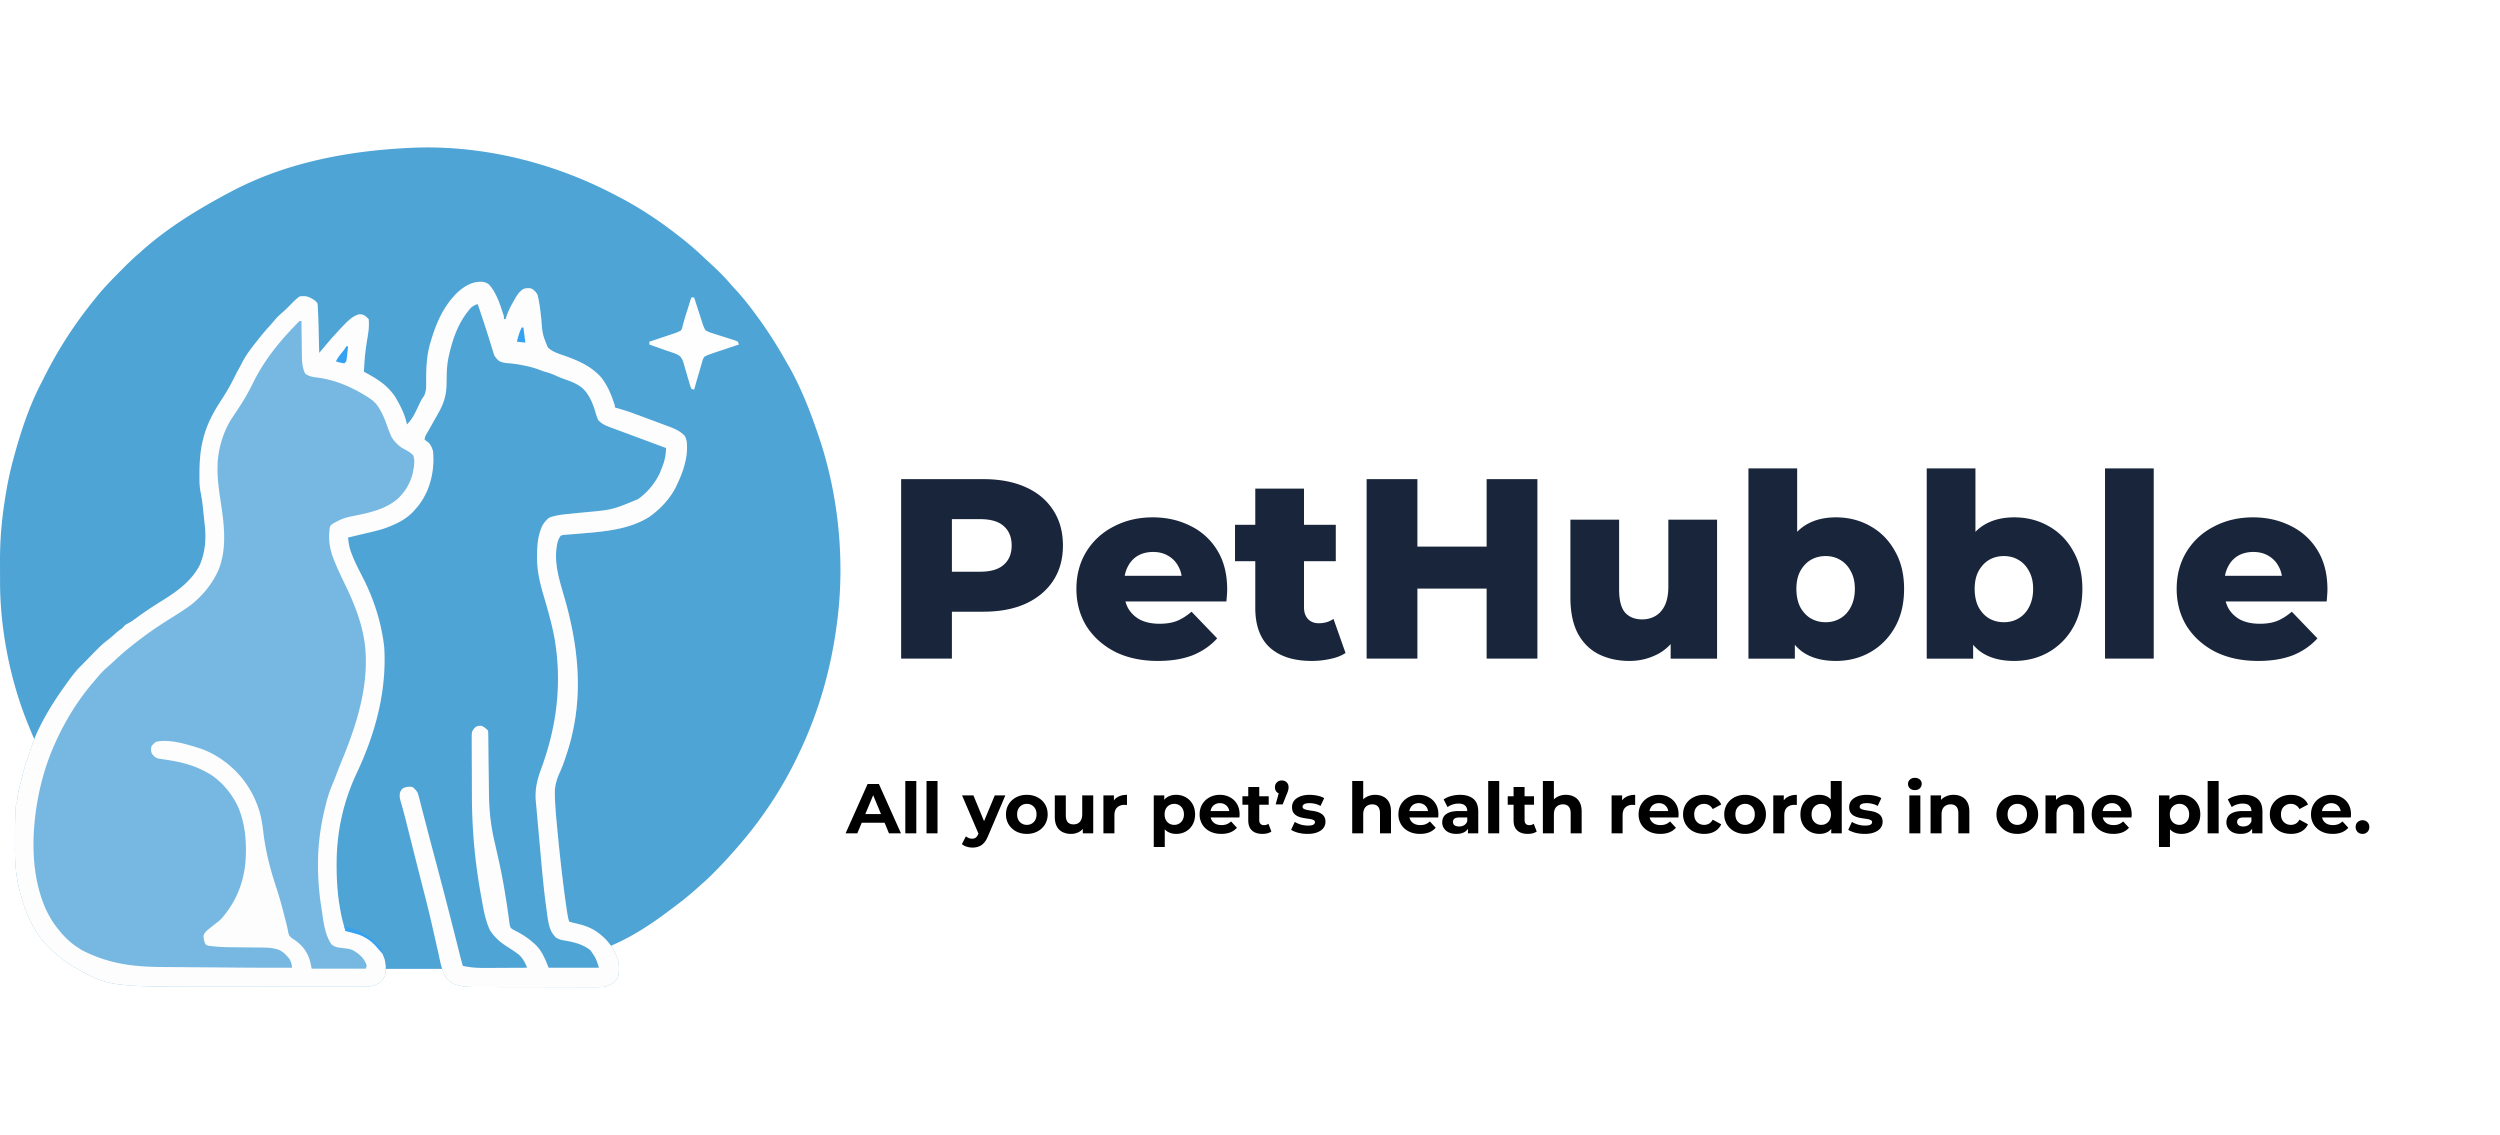 <svg xmlns="http://www.w3.org/2000/svg" width="390" height="177" fill="none"><path fill="#fff" d="M0 0h390v177H0z"/><path fill="#19253B" d="M140.578 102.746v-28h12.8c2.56 0 4.76.413 6.6 1.24 1.866.826 3.306 2.026 4.32 3.6 1.013 1.546 1.52 3.386 1.52 5.52 0 2.107-.507 3.933-1.52 5.48-1.014 1.546-2.454 2.746-4.32 3.6-1.84.826-4.04 1.24-6.6 1.24h-8.4l3.52-3.44v10.76h-7.92Zm7.92-9.92-3.52-3.64h7.92c1.653 0 2.88-.36 3.68-1.08.827-.72 1.24-1.72 1.24-3 0-1.307-.413-2.32-1.24-3.04-.8-.72-2.027-1.08-3.68-1.08h-7.92l3.52-3.64v15.48Zm32.142 10.28c-2.56 0-4.8-.48-6.72-1.44-1.893-.987-3.373-2.32-4.44-4-1.04-1.707-1.56-3.64-1.56-5.8 0-2.16.507-4.08 1.52-5.76 1.04-1.707 2.467-3.027 4.28-3.96 1.814-.96 3.854-1.44 6.12-1.44 2.134 0 4.08.44 5.84 1.32a9.961 9.961 0 0 1 4.2 3.8c1.04 1.68 1.56 3.72 1.56 6.12 0 .267-.013.573-.04.92a57.21 57.21 0 0 1-.08.96h-17.16v-4h13.12l-2.88 1.12c.027-.987-.16-1.84-.56-2.56a4.044 4.044 0 0 0-1.6-1.68c-.666-.4-1.453-.6-2.36-.6-.906 0-1.706.2-2.4.6-.666.4-1.186.973-1.56 1.72-.373.72-.56 1.573-.56 2.56v1.16c0 1.067.214 1.986.64 2.76a4.646 4.646 0 0 0 1.92 1.8c.827.4 1.814.6 2.96.6 1.067 0 1.974-.147 2.72-.44.774-.32 1.534-.8 2.28-1.44l4 4.16c-1.04 1.146-2.32 2.026-3.84 2.64-1.52.586-3.32.88-5.4.88Zm23.984 0c-2.773 0-4.933-.68-6.48-2.04-1.546-1.387-2.32-3.467-2.32-6.24v-18.6h7.6v18.52c0 .773.214 1.386.64 1.84.427.427.974.64 1.64.64.907 0 1.68-.227 2.32-.68l1.88 5.32c-.64.426-1.426.733-2.36.92a13.08 13.08 0 0 1-2.92.32Zm-11.96-15.56v-5.68h15.72v5.68h-15.72Zm39.251-12.8h7.92v28h-7.92v-28Zm-10.8 28h-7.92v-28h7.92v28Zm11.36-10.92h-11.92v-6.56h11.92v6.56Zm21.707 11.28c-1.76 0-3.347-.347-4.76-1.04-1.387-.694-2.48-1.774-3.28-3.24-.774-1.493-1.16-3.373-1.16-5.64v-12.12h7.6v10.88c0 1.68.306 2.88.92 3.6.64.72 1.533 1.08 2.68 1.08.746 0 1.426-.174 2.04-.52.613-.347 1.106-.893 1.48-1.64.373-.773.56-1.76.56-2.96v-10.44h7.6v21.68h-7.24v-6.12l1.4 1.72c-.747 1.6-1.827 2.8-3.24 3.6a9.436 9.436 0 0 1-4.6 1.16Zm32.215 0c-1.947 0-3.573-.4-4.88-1.2-1.28-.8-2.24-2.027-2.88-3.68-.64-1.653-.96-3.773-.96-6.36 0-2.534.333-4.627 1-6.28.693-1.653 1.693-2.88 3-3.68 1.307-.8 2.88-1.2 4.72-1.2 1.973 0 3.76.453 5.36 1.36 1.627.906 2.907 2.2 3.84 3.88.96 1.653 1.44 3.627 1.44 5.92 0 2.32-.48 4.32-1.44 6a10.129 10.129 0 0 1-3.84 3.88c-1.6.906-3.387 1.36-5.36 1.36Zm-13.64-.36v-29.68h7.6v11.64l-.4 7.16.04 7.16v3.72h-7.24Zm12.04-5.68c.853 0 1.613-.2 2.28-.6.693-.4 1.24-.987 1.64-1.76.427-.8.64-1.747.64-2.84 0-1.094-.213-2.013-.64-2.76-.4-.773-.947-1.36-1.64-1.76-.667-.4-1.427-.6-2.28-.6-.853 0-1.627.2-2.32.6-.667.4-1.213.986-1.64 1.76-.4.747-.6 1.666-.6 2.76 0 1.093.2 2.04.6 2.84.427.773.973 1.36 1.64 1.76.693.4 1.467.6 2.32.6Zm29.412 6.04c-1.946 0-3.573-.4-4.88-1.2-1.28-.8-2.24-2.027-2.88-3.68-.64-1.653-.96-3.773-.96-6.36 0-2.534.334-4.627 1-6.28.694-1.653 1.694-2.88 3-3.68 1.307-.8 2.88-1.2 4.72-1.2 1.974 0 3.76.453 5.36 1.36 1.627.906 2.907 2.2 3.84 3.88.96 1.653 1.44 3.627 1.44 5.92 0 2.32-.48 4.32-1.44 6a10.129 10.129 0 0 1-3.84 3.88c-1.6.906-3.386 1.36-5.36 1.36Zm-13.64-.36v-29.68h7.6v11.64l-.4 7.16.04 7.16v3.72h-7.24Zm12.04-5.68c.854 0 1.614-.2 2.28-.6.694-.4 1.24-.987 1.64-1.76.427-.8.64-1.747.64-2.84 0-1.094-.213-2.013-.64-2.76-.4-.773-.946-1.36-1.64-1.76-.666-.4-1.426-.6-2.28-.6-.853 0-1.626.2-2.32.6-.666.4-1.213.986-1.64 1.76-.4.747-.6 1.666-.6 2.76 0 1.093.2 2.04.6 2.84.427.773.974 1.36 1.64 1.76.694.4 1.467.6 2.32.6Zm15.773 5.68v-29.68h7.6v29.68h-7.6Zm23.899.36c-2.56 0-4.8-.48-6.72-1.44-1.893-.987-3.373-2.32-4.44-4-1.04-1.707-1.56-3.64-1.56-5.8 0-2.16.507-4.08 1.52-5.76 1.04-1.707 2.467-3.027 4.28-3.96 1.813-.96 3.853-1.44 6.12-1.44 2.133 0 4.08.44 5.84 1.32a9.961 9.961 0 0 1 4.2 3.8c1.04 1.68 1.56 3.72 1.56 6.12 0 .267-.013.573-.04.92-.027.347-.053.666-.08.96h-17.16v-4h13.12l-2.88 1.12c.027-.987-.16-1.84-.56-2.56a4.05 4.05 0 0 0-1.6-1.68c-.667-.4-1.453-.6-2.36-.6-.907 0-1.707.2-2.4.6-.667.4-1.187.973-1.56 1.72-.373.72-.56 1.573-.56 2.56v1.16c0 1.067.213 1.986.64 2.76a4.634 4.634 0 0 0 1.92 1.8c.827.4 1.813.6 2.96.6 1.067 0 1.973-.147 2.72-.44.773-.32 1.533-.8 2.28-1.44l4 4.16c-1.04 1.146-2.32 2.026-3.84 2.64-1.52.586-3.32.88-5.4.88Z"/><path fill="#4FA4D6" d="M64.831 23.03c10.583-.35 21.418 2.337 30.795 7.212l.582.3c3.717 1.903 7.225 4.272 10.475 6.899.134.109.269.215.407.327a48.492 48.492 0 0 1 2.719 2.405c.222.206.444.412.669.618 1.223 1.12 2.422 2.257 3.496 3.528.272.315.551.62.836.923.944 1.023 1.805 2.1 2.641 3.214l.243.324a67.57 67.57 0 0 1 4.674 7.15c.171.3.342.6.519.896 1.921 3.326 3.36 6.945 4.604 10.576l.123.357c3.091 8.918 4.182 19.05 3.076 28.43a9.019 9.019 0 0 1-.033.282c-.86 7.275-2.782 14.259-5.93 20.865l-.156.333c-2.671 5.655-6.142 10.76-10.322 15.384l-.353.4a70.78 70.78 0 0 1-2.438 2.581l-.287.294a39.023 39.023 0 0 1-2.015 1.864l-.507.457a50.21 50.21 0 0 1-3.699 2.989c-.309.23-.618.46-.924.693-2.74 2.049-5.678 3.94-8.838 5.26l-.24-.285c-.995-1.153-1.963-2.127-3.402-2.666a14.91 14.91 0 0 0-1.031-.278l-.318-.076a23.61 23.61 0 0 0-.63-.136c-.294-.064-.294-.064-.78-.23-.365-.514-.401-1.15-.485-1.761l-.05-.357c-.058-.394-.112-.784-.166-1.177l-.057-.412c-.683-4.908-1.24-9.85-1.57-14.798l-.03-.462c-.112-1.846.17-3.281.902-4.972 2.509-5.877 3.097-12.232 2.398-18.559-.396-3.205-1.226-6.276-2.137-9.363l-.102-.351-.195-.645c-.345-1.165-.606-2.327-.69-3.54l-.024-.333c-.042-1.123.144-2.26.459-3.338.189-.242.189-.242.438-.442.29-.075.29-.075.626-.106l.384-.039.417-.036.434-.046c.462-.045.924-.087 1.385-.13 5.63-.457 5.63-.457 10.721-2.726a12.8 12.8 0 0 0 4.272-5.205c.711-1.668 1.271-3.465 1.295-5.287l.009-.569c-.051-.608-.135-.923-.482-1.422-.825-.654-1.781-1.005-2.755-1.353l-.459-.17-1.442-.526-.956-.348-.471-.172c-.309-.115-.618-.227-.924-.342a56.86 56.86 0 0 0-2.017-.708l-.327-.112c-.279-.094-.56-.185-.84-.276-.431-.254-.431-.254-.596-.502a7.586 7.586 0 0 1-.525-1.477c-.344-1.255-1.067-2.43-1.94-3.386-1.636-1.504-3.582-2.248-5.639-2.968-1.723-.62-1.723-.62-2.317-1.208-.713-1.01-.755-2.47-.917-3.664a23 23 0 0 1-.075-.53 89.264 89.264 0 0 1-.294-2.215l-.069-.578-.05-.478c-.1-.497-.274-.875-.523-1.31-.281-.333-.281-.333-.755-.424-.555-.055-.555-.055-1.04.181-.6.367-.885.878-1.22 1.486l-.222.418-.228.411c-.39.715-.744 1.429-1.044 2.185h-.293l-.105-.3c-.162-.456-.33-.913-.495-1.37l-.165-.472c-.431-1.177-.941-2.258-1.727-3.235-.575-.279-1.055-.303-1.69-.276-1.04.16-1.835.66-2.666 1.296-1.72 1.44-2.872 3.398-3.657 5.492-.744 2.143-1.466 4.49-1.424 6.779.012 3.47.012 3.47-.558 4.636-.222.38-.459.756-.71 1.122-.204.306-.378.62-.552.947l-.174.333-.17.324a14.94 14.94 0 0 1-.6 1.026l-.438.148-.117-.284c-1.145-2.978-1.145-2.978-3.085-5.444l-.216-.221c-.995-.963-2.227-1.595-3.42-2.276.045-1.755.242-3.459.527-5.19.258-1.513.258-1.513.201-3.035-.177-.266-.177-.266-.438-.438-.584-.158-.584-.158-1.163-.149-2.194 1.286-4.02 3.59-5.573 5.58-.249.294-.249.294-.54.442l-.009-.554-.044-2.054-.019-.887-.026-1.28-.007-.394a38.149 38.149 0 0 0-.095-2.027l-.027-.4-.063-.335c-.303-.394-.303-.394-.726-.587l-.339-.185c-.527-.148-1.013-.206-1.553-.109-.371.215-.65.496-.947.808l-.243.242c-.237.233-.47.472-.701.711l-.684.7-.264.28-.218.197h-.291l-.1.249c-.242.432-.55.71-.908 1.053-.86.84-1.585 1.764-2.308 2.723-.237.315-.486.623-.729.932-.815 1.062-1.42 2.224-1.993 3.435-.22.42-.22.42-.507.853-.294.448-.512.89-.737 1.374a20.9 20.9 0 0 1-1.364 2.379c-1.89 2.902-3.172 5.813-3.43 9.326-.078 2.003-.144 4.055.249 6.031.213 1.065.324 2.14.434 3.22.018.181.036.363.057.547.222 2.213.174 4.33-.63 6.43-.365.809-.848 1.46-1.42 2.128l-.201.263c-1.577 2.007-4.047 3.305-6.167 4.64a44.976 44.976 0 0 0-2.734 1.89l-.29.213-.253.187c-.249.152-.249.152-.56.218l-.27.079-.147.442c-.252.209-.513.408-.78.596a23.03 23.03 0 0 0-2.203 1.855c-.297.275-.6.544-.908.808-.615.538-1.188 1.119-1.763 1.697l-.294.297c-.093.091-.186.185-.279.278l-.249.255c-.245.257-.245.257-.506.677h-.291l-.102.236c-.198.364-.44.654-.707.972-1.329 1.637-2.492 3.431-3.556 5.253l-.195.33c-1.175 2.006-.628 1.267-1.438 3.448l-.555 1.111-.528-1.188-.195-.469-.114-.284-.267-.645C1.613 106.272.015 98.248.006 90.761v-.533c0-.37-.003-.738-.003-1.107 0-.554 0-1.108-.003-1.662a58.44 58.44 0 0 1 .723-9.236l.057-.372c.323-2.09.728-4.145 1.289-6.188l.12-.445c1.079-3.925 2.338-7.792 4.215-11.405.207-.4.405-.8.608-1.199a65.054 65.054 0 0 1 6.698-10.597l.312-.409c.278-.356.563-.708.851-1.062l.357-.441c1.085-1.32 2.272-2.533 3.471-3.744l.25-.25c.893-.903 1.795-1.786 2.76-2.612.153-.137.306-.273.456-.409 4.008-3.556 8.53-6.33 13.221-8.845l.318-.17c8.946-4.835 19.097-6.654 29.125-7.044Z"/><path fill="#76B8E1" d="M75.3 43.968c.39.082.627.164.947.394 1.203 1.261 1.829 3.334 2.354 4.977v.44h.293l.066-.24c.28-.91.675-1.7 1.152-2.524l.207-.369c.371-.647.698-1.156 1.34-1.567.476-.14.77-.17 1.253-.055.45.264.653.487.93.935.332 1.265.455 2.563.605 3.859.168 2.272.168 2.272.977 4.327.708.765 1.748 1.035 2.704 1.374 2.129.762 4.035 1.589 5.597 3.292 1.062 1.295 1.688 2.884 2.192 4.479v.293l.285.073c1.073.284 2.11.642 3.15 1.029l.513.19c.354.134.711.264 1.064.397.543.203 1.086.402 1.628.602l1.041.39.488.179c.996.375 2.003.757 2.734 1.564.354.633.351 1.25.357 1.961-.039 1.892-.707 3.822-1.511 5.51l-.18.397c-.926 1.886-2.482 3.553-4.185 4.745-3.175 2.013-7.045 2.3-10.694 2.606l-.605.054c-.384.034-.77.06-1.154.088l-.525.042-.465.034-.38.115c-.48.635-.567 1.264-.678 2.04-.294 2.656.534 5.134 1.26 7.652 2.017 7.009 2.88 14.262 1.162 21.443l-.128.56a38.521 38.521 0 0 1-.963 3.165l-.123.366a21.895 21.895 0 0 1-.815 2.004c-.42 1.019-.66 1.897-.636 3.008l.006.381c.033 1.652.192 3.292.351 4.935l.048.515a286.9 286.9 0 0 0 .824 7.638l.054.442c.18 1.473.375 2.941.6 4.406l.054.354c.072.45.15.871.294 1.304.362.118.71.206 1.082.287 1.574.366 2.78.823 4.008 1.916l.3.257c1.007.926 1.706 2.149 2.204 3.42a5.77 5.77 0 0 1 .039 2.705 2.76 2.76 0 0 1-.504.817 4.047 4.047 0 0 1-1.94.799 29.2 29.2 0 0 1-1.7.024c-.219 0-.434.003-.653.003-.585 0-1.172 0-1.757-.003-.615-.003-1.232-.003-1.847-.003-1.034 0-2.065-.003-3.1-.006a472.99 472.99 0 0 0-3.573-.006c-1.151 0-2.303-.003-3.45-.003-.49-.003-.978-.003-1.464-.003-.575 0-1.151-.003-1.727-.006h-.63c-1.171.003-2.236-.046-3.33-.503-.408-.245-.408-.245-.71-.514l-.31-.263c-.773-1.056-1.01-2.485-1.285-3.75l-.114-.493-.234-1.047c-.21-.929-.42-1.861-.633-2.79l-.129-.566c-.36-1.567-.74-3.129-1.142-4.687l-.093-.363-.395-1.532a914.75 914.75 0 0 1-1.01-3.985l-.624-2.49-.37-1.465-.278-1.114a73.456 73.456 0 0 0-.627-2.387l-.108-.391a46.692 46.692 0 0 0-.2-.693c-.141-.502-.183-.826-.07-1.34.184-.384.184-.384.501-.66.525-.212.867-.245 1.427-.166.37.293.651.56.846.998.102.318.186.639.267.963l.099.381c.11.424.218.85.326 1.274l.24.926.54 2.076c.327 1.268.665 2.536 1.001 3.801a943.921 943.921 0 0 1 3.646 14.056l.12.475c.072.287.14.572.212.859.174.702.36 1.401.561 2.097 1.211.273 2.365.333 3.604.321h.56l1.457-.009c.5-.003.999-.003 1.496-.006.975-.003 1.949-.006 2.923-.012-.336-.829-.653-1.444-1.31-2.058-.648-.49-1.334-.926-2.018-1.368-1.025-.677-1.792-1.38-2.467-2.417-.758-1.595-1.028-3.296-1.334-5.027l-.11-.602a86.384 86.384 0 0 1-1.38-15.07l-.003-.442c-.003-.765-.006-1.534-.006-2.3-.003-.792-.006-1.582-.012-2.372-.003-.611-.006-1.223-.006-1.834 0-.293-.003-.584-.006-.874a82.69 82.69 0 0 1 0-1.22l-.006-.36c.003-.318.015-.608.072-.92.27-.439.27-.439.582-.735.428-.146.428-.146.875-.146.417.2.69.403 1.016.733.042.351.042.351.045.799l.01.508.002.554.01.871c.005.306.008.615.011.923.006.633.012 1.265.021 1.898.021 1.455.042 2.914.057 4.369.024 2.557.282 4.921.864 7.408.194.847.383 1.695.572 2.542l.075.339a87.1 87.1 0 0 1 1.053 5.544c.167 1.026.326 2.055.467 3.086l.057.4c.03.23.06.463.087.693.04.327.04.327.162.762.246.279.246.279.582.439l.362.2.393.206a11.92 11.92 0 0 1 2.156 1.504l.302.254c1.104 1.002 1.628 2.345 2.17 3.713h7.859c-.486-1.498-.486-1.498-1.329-2.721-1.322-1.053-2.871-1.334-4.49-1.612a3.179 3.179 0 0 1-.876-.367c-.551-.559-.821-1.041-1.055-1.785-.231-.899-.339-1.819-.459-2.736l-.048-.345c-.39-2.908-.65-5.828-.908-8.748-.063-.711-.13-1.422-.192-2.133-.105-1.153-.21-2.303-.312-3.456-.063-.736-.132-1.471-.2-2.203-.145-1.84.266-3.362.902-5.078 2.395-6.573 3.207-13.182 2.044-20.13-.425-2.3-1.07-4.548-1.733-6.79-.584-1.982-1.03-3.9-1.013-5.986l.006-.517c.027-1.544.171-3.008.849-4.41a4.533 4.533 0 0 1 1-1.176c1.035-.415 2.144-.518 3.245-.624l.89-.094 1.38-.136c4.382-.393 4.382-.393 8.405-2.07a10.6 10.6 0 0 0 3.352-3.988c.177-.42.345-.847.498-1.277l.111-.303c.264-.786.353-1.558.407-2.387l-.461-.173-.651-.239-.351-.133-2.221-.826-2.614-.971-.378-.14-.708-.266-.323-.118-.306-.115a76.335 76.335 0 0 0-.759-.278c-.734-.273-1.322-.539-1.85-1.147a12.65 12.65 0 0 1-.437-1.283c-.402-1.34-.908-2.554-1.889-3.562-.893-.802-1.978-1.165-3.085-1.562a13.521 13.521 0 0 1-1.262-.523 10.772 10.772 0 0 0-1.67-.587c-.32-.1-.623-.212-.935-.333a12.658 12.658 0 0 0-1.84-.53l-.343-.075a19.83 19.83 0 0 0-2.713-.39c-.452-.043-.806-.113-1.217-.306-.336-.257-.525-.481-.758-.835-.141-.354-.141-.354-.261-.754l-.138-.448c-.051-.157-.096-.314-.147-.478l-.309-.995-.156-.506c-.227-.729-.467-1.455-.707-2.182l-.123-.366-.228-.69a150.33 150.33 0 0 1-.549-1.658c-.446.14-.728.294-1.082.605-1.943 2.2-2.839 4.815-3.465 7.647-.168.86-.273 1.692-.285 2.566l-.012.554c-.01.378-.015.757-.021 1.132-.042 1.737-.414 2.98-1.265 4.475l-.213.382c-.213.381-.426.762-.642 1.144-.195.341-.386.686-.581 1.028-.114.203-.228.406-.345.609-.288.472-.288.472-.384 1.004.21.167.423.33.639.485.347.372.524.795.671 1.28a12.8 12.8 0 0 1-.824 6.046c-.5 1.153-1.08 2.14-1.94 3.06l-.234.275c-1.265 1.41-3.103 2.215-4.86 2.808-.932.278-1.88.496-2.827.717-.248.057-.5.118-.749.178l-1.808.427c.066.86.204 1.628.519 2.433l.117.303c.485 1.237 1.097 2.412 1.706 3.589 1.583 3.107 2.713 6.512 3.19 9.977l.065.451c.045.39.066.771.078 1.165l.01.287c.176 6.533-1.635 12.864-4.42 18.717-2.032 4.396-3.04 9.017-3.054 13.865l-.003.33c0 3.332.308 6.951 1.358 10.125.41.133.809.242 1.226.342 1.433.372 2.467.884 3.555 1.916.54.572.909 1.119 1.184 1.855l.18.478c.156.784.21 1.519.111 2.312a2.89 2.89 0 0 1-.728 1.177c-.594.411-1.181.617-1.892.732a27.17 27.17 0 0 1-1.211.018l-.369.003H44.697c-1.62-.003-3.235-.003-4.854 0h-6.676c-16.21.009-16.21.009-21.93-3.25-1.188-.714-2.21-1.537-3.202-2.499a22.614 22.614 0 0 1-.3-.273c-2.105-1.991-3.409-4.711-4.257-7.462a45.06 45.06 0 0 1-.5-1.894l-.088-.354c-.494-2.149-.575-4.261-.56-6.455.003-.439.003-.881.003-1.322.003-1.317.018-2.633.093-3.949l.015-.312c.045-.705.045-.705.21-1.035l.053-.569c.087-.862.312-1.679.528-2.515l.09-.375c.285-1.204.648-2.378 1.037-3.555l.1-.294c.488-1.468.989-2.911 1.684-4.294l.183-.366c1.01-1.988 2.164-3.84 3.454-5.656.113-.16.224-.321.338-.481.765-1.083 1.547-2.176 2.489-3.111.296-.293.587-.596.881-.896 2.377-2.433 2.377-2.433 3.532-3.334.33-.26.641-.533.953-.817a8.696 8.696 0 0 1 1.037-.808l.372-.246.147-.296c.24-.14.483-.278.728-.415.495-.29.954-.638 1.418-.98a51.734 51.734 0 0 1 2.774-1.87l.353-.227c.33-.206.657-.412.984-.618 2.131-1.346 4.089-2.856 5.318-5.117.843-1.837 1.064-3.912.887-5.913-.056-.584-.116-1.168-.182-1.749l-.117-1.095c-.144-1.39-.144-1.39-.393-2.76-.201-.929-.18-1.87-.177-2.817l.003-.294c.006-1.628.11-3.195.48-4.784l.075-.318c.57-2.394 1.69-4.385 3.028-6.418a31.64 31.64 0 0 0 2.002-3.565c.207-.424.438-.832.666-1.24.132-.243.26-.485.384-.73.545-1.065 1.22-1.991 1.96-2.923.165-.206.324-.415.486-.62a36.773 36.773 0 0 1 1.853-2.194c.284-.315.557-.639.833-.963.414-.484.863-.895 1.346-1.307.498-.445.96-.926 1.424-1.407a9.16 9.16 0 0 1 1.076-.932c.573-.076.945-.082 1.481.118.498.239.939.466 1.283.91.072.424.072.424.093.948l.015.29c.015.321.027.645.036.966l.012.348c.03.86.051 1.719.072 2.581l.018.775.045 1.876.348-.412c1.586-1.873 1.586-1.873 2.318-2.663l.218-.236c.201-.218.405-.435.609-.653l.294-.318c.71-.742 1.424-1.456 2.425-1.75.48.01.48.01.89.204.318.248.318.248.61.541.143 1.18-.09 2.376-.283 3.535a36.117 36.117 0 0 0-.446 4.69l.455.242c1.799.98 3.319 1.98 4.461 3.74.753 1.284 1.52 2.766 1.778 4.243.977-.914 1.505-2.275 2.08-3.468.25-.5.25-.5.564-.935.48-.838.36-1.897.366-2.841.027-1.916.105-3.644.653-5.487l.141-.469c.855-2.841 2.006-5.386 4.162-7.471 1.136-.99 2.326-1.689 3.864-1.589Z"/><path fill="#4FA4D6" d="M73.945 47.43h.585c.812 1.9 1.457 3.828 2.014 5.822.396 1.401.396 1.401 1.04 2.697.294.305.294.305.726.438.513.097 1.028.148 1.547.203 1.133.13 2.227.309 3.328.605l.335.091c.666.188 1.287.436 1.922.717.282.1.567.194.855.285.647.212 1.28.463 1.897.753.291.133.582.236.885.339.953.357 1.753.932 2.446 1.68.626.774.941 1.606 1.244 2.55l.111.333c.072.221.141.442.207.666.033.103.066.206.102.312l.084.281c.26.445.623.742 1.043 1.026.48.227.48.227 1.004.394l.291.102c.207.07.414.143.62.212.552.188 1.101.378 1.653.572l.341.118c1.23.427 2.45.884 3.667 1.347l.309.115.86.327.492.187c.366.151.366.151.512.297.075 1.44-.533 2.98-1.16 4.251-.926 1.713-2.227 3.15-3.87 4.185-.762.397-1.5.681-2.33.9l-.36.093c-1.447.363-2.913.508-4.394.66-.276.03-.555.057-.83.088-.405.042-.81.087-1.215.13-2.24.136-2.24.136-4.32.856-.486.378-.77.838-1.025 1.398-.807 2.112-.795 4.576-.525 6.797.159.956.417 1.885.678 2.82l.168.608.665 2.415c1.091 3.934 1.676 7.804 1.685 11.902l.003.56a18.614 18.614 0 0 1-.339 3.313c-.045.327-.087.654-.129.984-.285 2.066-.851 4.073-1.508 6.049l-.135.405a99.266 99.266 0 0 1-.665 1.949l-.123.336c-.072.206-.147.412-.225.617-.705 1.958-.372 4.019-.186 6.046l.072.808c.051.569.102 1.135.156 1.704l.153 1.707c.273 3.053.57 6.103.93 9.148l.041.381c.162 1.392.366 2.733.747 4.085l.066.33.66.847.24.043c3.71.665 3.71.665 5 1.709.671.648 1.058 1.368 1.379 2.237.075.269.075.269.075.711-1.664.172-3.322.163-4.992.154h-.836l-2.03-.009-.114-.26c-.755-1.725-1.496-3.187-3.046-4.33a17.942 17.942 0 0 0-2.266-1.377c-.393-.2-.393-.2-.684-.494-.08-.405-.15-.811-.207-1.222l-.114-.781-.063-.42a118.777 118.777 0 0 0-1.31-7.399l-.084-.403c-.344-1.625-.695-3.25-1.073-4.866-.29-1.24-.387-2.445-.423-3.719l-.018-.563a197.79 197.79 0 0 1-.078-4.218c-.002-.309-.008-.617-.011-.929l-.004-.312-.005-.626c-.01-.627-.016-1.256-.019-1.882l-.008-.908c-.004-.375-.007-.751-.007-1.126l-.009-.508-.003-.445c-.03-.372-.03-.372-.251-.633-.255-.205-.255-.205-.66-.305-.462-.055-.462-.055-.863.175-.333.221-.333.221-.465.542-.015.399-.02.799-.02 1.201l-.004.376v1.246l-.003.875v1.846c0 .623 0 1.244-.003 1.867-.02 6.17.35 12.153 1.412 18.235l.063.366c.375 2.155.753 4.309 2.135 6.062.515.596 1.118.986 1.777 1.401 2.219 1.449 2.219 1.449 2.896 2.43.186.369.186.369.186.959a89.464 89.464 0 0 1-5.48.172c-.237 0-.474.003-.71.003-1.062.009-2.129.016-3.184-.106-.12-.012-.24-.027-.366-.039l-.3-.178a7.931 7.931 0 0 1-.438-1.175l-.08-.29c-.082-.3-.156-.602-.231-.905l-.183-.744-.1-.403c-1.204-4.875-2.497-9.729-3.78-14.582-.35-1.32-.695-2.642-1.037-3.965-.177-.668-.35-1.337-.528-2.006l-.227-.887c-.102-.396-.207-.792-.312-1.189l-.087-.342c-.126-.466-.258-.811-.555-1.192l-.3-.224c-.491-.054-.875-.039-1.355.091-.278.199-.278.199-.416.596-.138.563-.087.856.057 1.413l.14.551.162.596.162.623c.114.445.231.89.348 1.335.186.702.369 1.404.552 2.106.243.944.488 1.888.734 2.829.453 1.731.897 3.462 1.337 5.196l.111.445a399.75 399.75 0 0 1 2.054 8.57c.477 2.811.254 1.555.84 3.876h-9.044v-.466c.027.748.333-.677 0 0-.099-.947-.326-1.746-.875-2.529-.755-.929-1.6-1.638-2.674-2.161-.693-.26-1.415-.396-2.14-.53l-.468-.218c-.351-.786-.534-1.549-.666-2.396l-.057-.339c-.036-.236-.075-.472-.11-.708-.058-.354-.118-.711-.175-1.068a35.664 35.664 0 0 1-.485-5.789v-.333c.009-5.011 1.154-9.635 3.21-14.18 2.753-6.119 4.815-12.807 4.174-19.607-.534-4.835-2.468-9.223-4.623-13.517-.285-.572-.543-1.135-.74-1.746l-.142-.418c-.105-.442-.114-.835-.096-1.289.918-.333 1.832-.572 2.785-.787 2.579-.584 5.07-1.25 7.109-3.032l.287-.245c1.188-1.105 1.997-2.642 2.534-4.164.515-1.667.701-3.55.524-5.283-.135-.497-.278-.748-.581-1.175-.372-.363-.372-.363-.726-.59.195-.662.462-1.222.807-1.818l.153-.264c.156-.275.317-.55.476-.826 1.43-2.363 1.43-2.363 1.934-5.041.066-3.734.537-7.432 2.431-10.728 1.206-1.946 1.206-1.946 2.054-2.469Z"/><path fill="#FDFDFD" d="M75.3 43.968c.39.082.627.164.947.394 1.203 1.261 1.829 3.334 2.354 4.977v.44h.293l.066-.24c.28-.91.675-1.7 1.152-2.524l.207-.369c.371-.647.698-1.156 1.34-1.567.476-.14.77-.17 1.253-.055.45.264.653.487.93.935.332 1.265.455 2.563.605 3.859.168 2.272.168 2.272.977 4.327.708.765 1.748 1.035 2.704 1.374 2.129.762 4.035 1.589 5.597 3.292 1.062 1.295 1.688 2.884 2.192 4.479v.293l.285.073c1.073.284 2.11.642 3.15 1.029l.513.19c.354.134.711.264 1.064.397.543.203 1.086.402 1.628.602l1.041.39.488.179c.996.375 2.003.757 2.734 1.564.354.633.351 1.25.357 1.961-.039 1.892-.707 3.822-1.511 5.51l-.18.397c-.926 1.886-2.482 3.553-4.185 4.745-3.175 2.013-7.045 2.3-10.694 2.606l-.605.054c-.384.034-.77.06-1.154.088l-.525.042-.465.034-.38.115c-.48.635-.567 1.264-.678 2.04-.294 2.656.534 5.134 1.26 7.652 2.017 7.009 2.88 14.262 1.162 21.443l-.128.56a38.521 38.521 0 0 1-.963 3.165l-.123.366a21.895 21.895 0 0 1-.815 2.004c-.42 1.019-.66 1.897-.636 3.008l.006.381c.033 1.652.192 3.292.351 4.935l.048.515a286.9 286.9 0 0 0 .824 7.638l.054.442c.18 1.473.375 2.941.6 4.406l.054.354c.072.45.15.871.294 1.304.362.118.71.206 1.082.287 1.574.366 2.78.823 4.008 1.916l.3.257c1.007.926 1.706 2.149 2.204 3.42a5.77 5.77 0 0 1 .039 2.705 2.76 2.76 0 0 1-.504.817 4.047 4.047 0 0 1-1.94.799 29.2 29.2 0 0 1-1.7.024c-.219 0-.434.003-.653.003-.585 0-1.172 0-1.757-.003-.615-.003-1.232-.003-1.847-.003-1.034 0-2.065-.003-3.1-.006a472.99 472.99 0 0 0-3.573-.006c-1.151 0-2.303-.003-3.45-.003-.49-.003-.978-.003-1.464-.003-.575 0-1.151-.003-1.727-.006h-.63c-1.171.003-2.236-.046-3.33-.503-.408-.245-.408-.245-.71-.514l-.31-.263c-.773-1.056-1.01-2.485-1.285-3.75l-.114-.493-.234-1.047c-.21-.929-.42-1.861-.633-2.79l-.129-.566c-.36-1.567-.74-3.129-1.142-4.687l-.093-.363-.395-1.532a914.75 914.75 0 0 1-1.01-3.985l-.624-2.49-.37-1.465-.278-1.114a73.456 73.456 0 0 0-.627-2.387l-.108-.391a46.692 46.692 0 0 0-.2-.693c-.141-.502-.183-.826-.07-1.34.184-.384.184-.384.501-.66.525-.212.867-.245 1.427-.166.37.293.651.56.846.998.102.318.186.639.267.963l.099.381c.11.424.218.85.326 1.274l.24.926.54 2.076c.327 1.268.665 2.536 1.001 3.801a943.921 943.921 0 0 1 3.646 14.056l.12.475c.072.287.14.572.212.859.174.702.36 1.401.561 2.097 1.211.273 2.365.333 3.604.321h.56l1.457-.009c.5-.003.999-.003 1.496-.006.975-.003 1.949-.006 2.923-.012-.336-.829-.653-1.444-1.31-2.058-.648-.49-1.334-.926-2.018-1.368-1.025-.677-1.792-1.38-2.467-2.417-.758-1.595-1.028-3.296-1.334-5.027l-.11-.602a86.384 86.384 0 0 1-1.38-15.07l-.003-.442c-.003-.765-.006-1.534-.006-2.3-.003-.792-.006-1.582-.012-2.372-.003-.611-.006-1.223-.006-1.834 0-.293-.003-.584-.006-.874a82.69 82.69 0 0 1 0-1.22l-.006-.36c.003-.318.015-.608.072-.92.27-.439.27-.439.582-.735.428-.146.428-.146.875-.146.417.2.69.403 1.016.733.042.351.042.351.045.799l.01.508.002.554.01.871c.005.306.008.615.011.923.006.633.012 1.265.021 1.898.021 1.455.042 2.914.057 4.369.024 2.557.282 4.921.864 7.408.194.847.383 1.695.572 2.542l.075.339a87.1 87.1 0 0 1 1.053 5.544c.167 1.026.326 2.055.467 3.086l.057.4c.03.23.06.463.087.693.04.327.04.327.162.762.246.279.246.279.582.439l.362.2.393.206a11.92 11.92 0 0 1 2.156 1.504l.302.254c1.104 1.002 1.628 2.345 2.17 3.713h7.859c-.486-1.498-.486-1.498-1.329-2.721-1.322-1.053-2.871-1.334-4.49-1.612a3.179 3.179 0 0 1-.876-.367c-.551-.559-.821-1.041-1.055-1.785-.231-.899-.339-1.819-.459-2.736l-.048-.345c-.39-2.908-.65-5.828-.908-8.748-.063-.711-.13-1.422-.192-2.133-.105-1.153-.21-2.303-.312-3.456-.063-.736-.132-1.471-.2-2.203-.145-1.84.266-3.362.902-5.078 2.395-6.573 3.207-13.182 2.044-20.13-.425-2.3-1.07-4.548-1.733-6.79-.584-1.982-1.03-3.9-1.013-5.986l.006-.517c.027-1.544.171-3.008.849-4.41a4.533 4.533 0 0 1 1-1.176c1.035-.415 2.144-.518 3.245-.624l.89-.094 1.38-.136c4.382-.393 4.382-.393 8.405-2.07a10.6 10.6 0 0 0 3.352-3.988c.177-.42.345-.847.498-1.277l.111-.303c.264-.786.353-1.558.407-2.387l-.461-.173-.651-.239-.351-.133-2.221-.826-2.614-.971-.378-.14-.708-.266-.323-.118-.306-.115a76.335 76.335 0 0 0-.759-.278c-.734-.273-1.322-.539-1.85-1.147a12.65 12.65 0 0 1-.437-1.283c-.402-1.34-.908-2.554-1.889-3.562-.893-.802-1.978-1.165-3.085-1.562a13.521 13.521 0 0 1-1.262-.523 10.772 10.772 0 0 0-1.67-.587c-.32-.1-.623-.212-.935-.333a12.658 12.658 0 0 0-1.84-.53l-.343-.075a19.83 19.83 0 0 0-2.713-.39c-.452-.043-.806-.113-1.217-.306-.336-.257-.525-.481-.758-.835-.141-.354-.141-.354-.261-.754l-.138-.448c-.051-.157-.096-.314-.147-.478l-.309-.995-.156-.506c-.227-.729-.467-1.455-.707-2.182l-.123-.366-.228-.69a150.33 150.33 0 0 1-.549-1.658c-.446.14-.728.294-1.082.605-1.943 2.2-2.839 4.815-3.465 7.647-.168.86-.273 1.692-.285 2.566l-.012.554c-.01.378-.015.757-.021 1.132-.042 1.737-.414 2.98-1.265 4.475l-.213.382c-.213.381-.426.762-.642 1.144-.195.341-.386.686-.581 1.028-.114.203-.228.406-.345.609-.288.472-.288.472-.384 1.004.21.167.423.33.639.485.347.372.524.795.671 1.28a12.8 12.8 0 0 1-.824 6.046c-.5 1.153-1.08 2.14-1.94 3.06l-.234.275c-1.265 1.41-3.103 2.215-4.86 2.808-.932.278-1.88.496-2.827.717-.248.057-.5.118-.749.178l-1.808.427c.066.86.204 1.628.519 2.433l.117.303c.485 1.237 1.097 2.412 1.706 3.589 1.583 3.107 2.713 6.512 3.19 9.977l.065.451c.045.39.066.771.078 1.165l.01.287c.176 6.533-1.635 12.864-4.42 18.717-2.032 4.396-3.04 9.017-3.054 13.865l-.003.33c0 3.332.308 6.951 1.358 10.125.41.133.809.242 1.226.342 1.433.372 2.467.884 3.555 1.916.54.572.909 1.119 1.184 1.855l.18.478c.156.784.21 1.519.111 2.312a2.89 2.89 0 0 1-.728 1.177c-.594.411-1.181.617-1.892.732a27.17 27.17 0 0 1-1.211.018l-.369.003H44.697c-1.62-.003-3.235-.003-4.854 0h-6.676c-16.21.009-16.21.009-21.93-3.25-1.188-.714-2.21-1.537-3.202-2.499a22.614 22.614 0 0 1-.3-.273c-2.105-1.991-3.409-4.711-4.257-7.462a45.06 45.06 0 0 1-.5-1.894l-.088-.354c-.494-2.149-.575-4.261-.56-6.455.003-.439.003-.881.003-1.322.003-1.317.018-2.633.093-3.949l.015-.312c.045-.705.045-.705.21-1.035l.053-.569c.087-.862.312-1.679.528-2.515l.09-.375c.285-1.204.648-2.378 1.037-3.555l.1-.294c.488-1.468.989-2.911 1.684-4.294l.183-.366c1.01-1.988 2.164-3.84 3.454-5.656.113-.16.224-.321.338-.481.765-1.083 1.547-2.176 2.489-3.111.296-.293.587-.596.881-.896 2.377-2.433 2.377-2.433 3.532-3.334.33-.26.641-.533.953-.817a8.696 8.696 0 0 1 1.037-.808l.519-.542c.24-.14.728-.415.728-.415.495-.29.954-.638 1.418-.98a51.734 51.734 0 0 1 2.774-1.87l.353-.227c.33-.206.657-.412.984-.618 2.131-1.346 4.089-2.856 5.318-5.117.843-1.837 1.064-3.912.887-5.913-.056-.584-.116-1.168-.182-1.749l-.117-1.095c-.144-1.39-.144-1.39-.393-2.76-.201-.929-.18-1.87-.177-2.817l.003-.294c.006-1.628.11-3.195.48-4.784l.075-.318c.57-2.394 1.69-4.385 3.028-6.418a31.64 31.64 0 0 0 2.002-3.565c.207-.424.438-.832.666-1.24.132-.243.26-.485.384-.73.545-1.065 1.22-1.991 1.96-2.923.165-.206.324-.415.486-.62a36.773 36.773 0 0 1 1.853-2.194c.284-.315.557-.639.833-.963.414-.484.863-.895 1.346-1.307.498-.445.96-.926 1.424-1.407a9.16 9.16 0 0 1 1.076-.932c.573-.076.945-.082 1.481.118.498.239.939.466 1.283.91.072.424.072.424.093.948l.015.29c.015.321.027.645.036.966l.012.348c.03.86.051 1.719.072 2.581l.018.775.045 1.876.348-.412c1.586-1.873 1.586-1.873 2.318-2.663l.218-.236c.201-.218.405-.435.609-.653l.294-.318c.71-.742 1.424-1.456 2.425-1.75.48.01.48.01.89.204.318.248.318.248.61.541.143 1.18-.09 2.376-.283 3.535a36.117 36.117 0 0 0-.446 4.69l.455.242c1.799.98 3.319 1.98 4.461 3.74.753 1.284 1.52 2.766 1.778 4.243.977-.914 1.505-2.275 2.08-3.468.25-.5.25-.5.564-.935.48-.838.36-1.897.366-2.841.027-1.916.105-3.644.653-5.487l.141-.469c.855-2.841 2.006-5.386 4.162-7.471 1.136-.99 2.326-1.689 3.864-1.589Zm-28.562 6.104c-.251.239-.494.481-.728.735l-.237.248c-2.5 2.609-4.704 5.426-6.302 8.691a34.628 34.628 0 0 1-2.338 4.058l-.558.847c-.147.221-.297.442-.446.663-1.268 1.988-2.039 4.536-2.18 6.894-.006.209-.012.42-.015.63l-.006.296c-.012 1.973.33 3.94.615 5.888.473 3.266.81 6.68-.429 9.823-.965 2.224-2.503 4.091-4.401 5.58-1.067.778-2.189 1.477-3.31 2.176a59.568 59.568 0 0 0-5.855 4.14l-.41.327a46.651 46.651 0 0 0-2.53 2.233c-.34.315-.684.62-1.035.92-.579.508-1.061 1.071-1.556 1.661l-.35.406c-2.423 2.802-4.357 5.919-5.907 9.287l-.14.311c-1.74 3.828-2.783 7.986-3.205 12.171l-.048.478c-.387 4.476-.051 9.188 1.795 13.33.564 1.178 1.194 2.237 2.036 3.229l.294.363c.806.954 1.703 1.765 2.76 2.427l.439.294c2.728 1.431 5.666 2.236 8.73 2.499l.41.037c1.098.09 2.186.133 3.286.139l.513.003c.554.006 1.109.009 1.664.012l1.175.009c.821.009 1.643.015 2.461.018l3.118.024 3.577.028c2.65.021 5.3.027 7.947.024-.069-.512-.135-.866-.38-1.322-.471-.6-.948-1.12-1.64-1.456-.954-.345-1.85-.375-2.858-.378-.719-.009-1.439-.015-2.158-.021l-1.637-.019-1.016-.009a26.74 26.74 0 0 1-3.487-.248l-.354-.221a3.29 3.29 0 0 1-.29-1.322c.135-.427.311-.605.644-.911l.42-.336.417-.336c.272-.215.548-.43.824-.641l.312-.273.29-.293c.264-.315.516-.639.756-.972l.219-.302c1.514-2.155 2.335-4.524 2.63-7.136.263-2.996.06-6.134-1.131-8.921-.92-1.924-2.255-3.607-4-4.835-2.32-1.523-4.628-2.119-7.344-2.518l-.546-.085-.489-.072c-.422-.125-.422-.125-.764-.412-.243-.3-.243-.3-.387-.596-.054-.412-.054-.412 0-.881.309-.39.309-.39.729-.732 2.14-.496 4.943.433 6.99 1.062a14.483 14.483 0 0 1 4.795 2.902l.392.354c1.874 1.789 3.217 4.061 3.973 6.546.282 1.007.458 2.015.575 3.053.366 3.174 1.115 6.034 2.123 9.06.425 1.289.776 2.593 1.112 3.907l.081.318.225.88.135.53c.069.278.129.56.183.841.057.345.057.345.222.799.371.378.371.378.836.663.998.702 1.586 1.385 2.11 2.487.291.663.381 1.247.546 1.991h8.44l.143-.439c-.153-.566-.455-1.038-.845-1.464-.573-.533-1.154-.99-1.919-1.18a32.6 32.6 0 0 0-1.556-.203c-.521-.1-.797-.197-1.208-.533-1.106-1.673-1.253-3.825-1.556-5.774-.015-.099-.03-.202-.048-.305a40.772 40.772 0 0 1-.47-6.219v-.366c.002-3.12.44-6.049 1.202-9.072l.078-.312c.27-1.062.614-2.067 1.046-3.071.183-.43.348-.86.513-1.299.332-.883.686-1.758 1.043-2.632 2.308-5.668 4.185-11.772 3.393-17.966-.488-3.399-1.738-6.397-3.228-9.45-.537-1.108-1.056-2.216-1.511-3.363l-.135-.339c-.54-1.404-.777-2.796-.618-4.306.041-.387.003-.637.273-.943l.309-.23.258-.131c.191-.097.38-.197.57-.3.764-.39 1.531-.569 2.365-.735 2.461-.5 4.946-1.008 6.91-2.7 1.118-1.095 1.835-2.26 2.263-3.773.054-.242.105-.487.147-.735l.09-.5c.066-.653.075-1.065-.09-1.703-.437-.5-1.016-.787-1.592-1.095-.74-.424-1.27-.99-1.756-1.695-.294-.59-.516-1.195-.735-1.816-.444-1.243-.917-2.424-1.739-3.47l-.434-.44c-.282-.22-.573-.426-.873-.617l-.276-.172c-2.335-1.456-4.934-2.548-7.665-2.881-.678-.085-1.245-.176-1.808-.59-.45-.95-.504-1.789-.513-2.833l-.006-.469c-.009-.49-.012-.98-.018-1.47l-.015-1.005c-.012-.814-.024-1.631-.03-2.448h-.29Z"/><path fill="#FEFEFE" d="M107.849 46.401h.435l.14.439c.171.535.345 1.071.519 1.607l.225.696.324 1.001.099.315c.126.375.251.723.467 1.053.417.279.879.412 1.352.557l.648.212c.342.106.683.215 1.025.324.333.103.66.211.99.317l.311.097c.288.094.288.094.738.285l.147.441-.384.128a264.887 264.887 0 0 0-2.039.68c-.296.097-.593.197-.887.297l-.54.178-.515.185-.552.188-.468.25c-.251.412-.251.412-.374.909l-.165.544-.159.57-.168.562c-.153.509-.3 1.017-.444 1.528l-.162.578-.128.451-.435-.145a10.215 10.215 0 0 1-.342-1.023l-.09-.312c-.132-.438-.258-.88-.384-1.322l-.281-.965-.081-.3c-.135-.448-.267-.768-.567-1.129-.378-.305-.735-.432-1.193-.587l-.54-.184-.291-.097c-.557-.19-1.115-.39-1.669-.59l-.642-.227-.468-.166v-.442l.39-.13c.483-.16.962-.321 1.442-.482l.624-.208.896-.3.546-.182c.542-.193.542-.193 1.049-.46.162-.345.162-.345.264-.771l.141-.509.081-.293c.197-.696.422-1.383.641-2.073l.27-.856.204-.639Z"/><path fill="#35A2F1" d="M53.72 144.507c1.56.363 3.232 1.083 4.459 2.14.167.163.33.332.488.505l.258.272c.585.648.585.648.714 1.081l.048.263c-.33-.324-.63-.666-.927-1.02-.782-.902-1.61-1.468-2.71-1.918a30.96 30.96 0 0 0-2.182-.588l-.147-.735Zm.291-90.468h.291c-.039.384-.08.769-.126 1.156l-.036.333c-.033.287-.078.575-.129.86l-.29.293c-.315-.036-.315-.036-.672-.127l-.36-.091-.279-.076c.228-.511.531-.908.885-1.34.399-.478.399-.478.716-1.008ZM81.368 51.1h.29l.291 2.349-1.31-.145c.177-.781.396-1.474.729-2.203Z"/><path fill="#000" d="m131.915 130 3.432-7.7h1.76l3.443 7.7h-1.87l-2.816-6.798h.704L133.741 130h-1.826Zm1.716-1.65.473-1.353h3.96l.484 1.353h-4.917Zm7.597 1.65v-8.162h1.716V130h-1.716Zm3.309 0v-8.162h1.716V130h-1.716Zm7.171 2.222c-.308 0-.612-.048-.913-.143a2.014 2.014 0 0 1-.737-.396l.627-1.221a1.47 1.47 0 0 0 .968.374c.242 0 .433-.059.572-.176.147-.11.279-.297.396-.561l.308-.726.132-.187 2.123-5.104h1.65l-2.673 6.281c-.19.477-.41.851-.66 1.122a2.02 2.02 0 0 1-.814.572c-.293.11-.619.165-.979.165Zm1.012-1.991-2.64-6.149h1.771l2.046 4.95-1.177 1.199Zm7.47-.143c-.631 0-1.192-.132-1.683-.396a3.08 3.08 0 0 1-1.155-1.078 2.982 2.982 0 0 1-.418-1.573c0-.594.139-1.118.418-1.573a2.973 2.973 0 0 1 1.155-1.078c.491-.264 1.052-.396 1.683-.396.623 0 1.18.132 1.672.396.491.257.876.612 1.155 1.067.278.455.418.983.418 1.584a2.99 2.99 0 0 1-.418 1.573 2.98 2.98 0 0 1-1.155 1.078c-.492.264-1.049.396-1.672.396Zm0-1.408c.286 0 .542-.066.77-.198.227-.132.407-.319.539-.561.132-.249.198-.543.198-.88 0-.345-.066-.638-.198-.88a1.421 1.421 0 0 0-.539-.561 1.507 1.507 0 0 0-.77-.198c-.286 0-.543.066-.77.198a1.49 1.49 0 0 0-.55.561c-.132.242-.198.535-.198.88 0 .337.066.631.198.88.139.242.322.429.55.561.227.132.484.198.77.198Zm6.889 1.408a2.95 2.95 0 0 1-1.32-.286 2.031 2.031 0 0 1-.891-.869c-.213-.396-.319-.898-.319-1.507v-3.344h1.716v3.091c0 .491.102.854.308 1.089.212.227.509.341.891.341.264 0 .498-.055.704-.165.205-.117.366-.293.484-.528.117-.242.176-.543.176-.902v-2.926h1.716V130h-1.628v-1.628l.297.473a2.056 2.056 0 0 1-.88.935 2.61 2.61 0 0 1-1.254.308Zm5.054-.088v-5.918h1.639v1.672l-.231-.484c.176-.418.459-.733.847-.946.389-.22.862-.33 1.419-.33v1.584a2.105 2.105 0 0 0-.198-.011 1.568 1.568 0 0 0-.187-.011c-.469 0-.85.136-1.144.407-.286.264-.429.678-.429 1.243V130h-1.716Zm11.351.088c-.499 0-.935-.11-1.309-.33-.374-.22-.667-.554-.88-1.001-.205-.455-.308-1.027-.308-1.716 0-.697.099-1.269.297-1.716.198-.447.484-.781.858-1.001.374-.22.821-.33 1.342-.33.557 0 1.056.128 1.496.385.447.249.799.601 1.056 1.056.264.455.396.99.396 1.606 0 .623-.132 1.162-.396 1.617a2.707 2.707 0 0 1-1.056 1.056c-.44.249-.939.374-1.496.374Zm-3.498 2.046v-8.052h1.639v1.21l-.033 1.76.11 1.749v3.333h-1.716Zm3.201-3.454a1.446 1.446 0 0 0 1.298-.759c.139-.249.209-.543.209-.88 0-.345-.07-.638-.209-.88a1.446 1.446 0 0 0-1.298-.759c-.286 0-.543.066-.77.198a1.421 1.421 0 0 0-.539.561c-.132.242-.198.535-.198.88 0 .337.066.631.198.88.132.242.312.429.539.561.227.132.484.198.77.198Zm7.331 1.408c-.675 0-1.269-.132-1.782-.396a2.934 2.934 0 0 1-1.177-1.078 2.982 2.982 0 0 1-.418-1.573c0-.594.135-1.118.407-1.573a2.907 2.907 0 0 1 1.133-1.078 3.277 3.277 0 0 1 1.617-.396c.579 0 1.1.125 1.562.374.469.242.839.594 1.111 1.056.271.455.407 1.001.407 1.639 0 .066-.004.143-.011.231l-.022.231h-4.807v-1.001h3.905l-.66.297c0-.308-.063-.576-.187-.803a1.333 1.333 0 0 0-.517-.528 1.469 1.469 0 0 0-.77-.198c-.294 0-.554.066-.781.198-.22.125-.393.304-.517.539a1.665 1.665 0 0 0-.187.814v.264c0 .323.069.609.209.858.146.242.348.429.605.561.264.125.572.187.924.187.315 0 .59-.048.825-.143.242-.095.462-.238.66-.429l.913.99a2.726 2.726 0 0 1-1.023.715c-.411.161-.884.242-1.419.242Zm6.422 0c-.697 0-1.239-.176-1.628-.528-.389-.359-.583-.891-.583-1.595v-5.192h1.716v5.17c0 .249.066.444.198.583.132.132.312.198.539.198.271 0 .502-.073.693-.22l.462 1.21c-.176.125-.389.22-.638.286a3.194 3.194 0 0 1-.759.088Zm-3.124-4.554v-1.32h4.103v1.32h-4.103Zm5.187-.044.726-2.64.242 1.001c-.315 0-.575-.092-.781-.275-.198-.191-.297-.447-.297-.77 0-.315.103-.568.308-.759.206-.198.459-.297.759-.297.308 0 .561.099.759.297.198.191.297.444.297.759 0 .095-.007.191-.022.286a1.307 1.307 0 0 1-.077.319c-.036.125-.099.29-.187.495l-.638 1.584h-1.089Zm4.974 4.598c-.506 0-.994-.059-1.463-.176-.462-.125-.829-.279-1.1-.462l.572-1.232a3.94 3.94 0 0 0 2.057.572c.396 0 .675-.048.836-.143.169-.095.253-.227.253-.396 0-.139-.066-.242-.198-.308a1.53 1.53 0 0 0-.506-.165 24.864 24.864 0 0 0-.704-.11 9.876 9.876 0 0 1-.759-.143 2.715 2.715 0 0 1-.704-.286 1.482 1.482 0 0 1-.517-.506c-.125-.213-.187-.488-.187-.825 0-.374.106-.704.319-.99.22-.286.535-.51.946-.671.411-.169.902-.253 1.474-.253.403 0 .814.044 1.232.132.418.088.766.216 1.045.385l-.572 1.221a2.785 2.785 0 0 0-.869-.341 3.714 3.714 0 0 0-.836-.099c-.381 0-.66.051-.836.154-.176.103-.264.235-.264.396 0 .147.062.257.187.33.132.073.304.132.517.176.213.044.444.084.693.121.257.029.513.077.77.143.257.066.488.161.693.286.213.117.385.282.517.495.132.205.198.477.198.814 0 .367-.11.693-.33.979-.22.279-.539.499-.957.66-.411.161-.913.242-1.507.242Zm10.565-6.094c.469 0 .887.095 1.254.286.374.183.667.469.88.858.212.381.319.873.319 1.474V130h-1.716v-3.124c0-.477-.107-.829-.319-1.056-.206-.227-.499-.341-.88-.341-.272 0-.517.059-.737.176-.213.11-.382.282-.506.517-.118.235-.176.535-.176.902V130h-1.716v-8.162h1.716v3.883l-.385-.495c.212-.396.517-.7.913-.913a2.81 2.81 0 0 1 1.353-.319Zm6.988 6.094c-.674 0-1.268-.132-1.782-.396a2.94 2.94 0 0 1-1.177-1.078 2.99 2.99 0 0 1-.418-1.573c0-.594.136-1.118.407-1.573a2.92 2.92 0 0 1 1.133-1.078 3.283 3.283 0 0 1 1.617-.396c.58 0 1.1.125 1.562.374.47.242.84.594 1.111 1.056.272.455.407 1.001.407 1.639 0 .066-.003.143-.011.231-.007.081-.014.158-.022.231h-4.807v-1.001h3.905l-.66.297a1.64 1.64 0 0 0-.187-.803 1.327 1.327 0 0 0-.517-.528 1.466 1.466 0 0 0-.77-.198 1.53 1.53 0 0 0-.781.198c-.22.125-.392.304-.517.539a1.676 1.676 0 0 0-.187.814v.264c0 .323.07.609.209.858.147.242.349.429.605.561.264.125.572.187.924.187.316 0 .591-.048.825-.143.242-.095.462-.238.66-.429l.913.99a2.71 2.71 0 0 1-1.023.715c-.41.161-.883.242-1.419.242Zm7.472-.088v-1.155l-.11-.253v-2.068c0-.367-.114-.653-.341-.858-.22-.205-.561-.308-1.023-.308-.316 0-.627.051-.935.154a2.363 2.363 0 0 0-.77.396l-.616-1.199a3.715 3.715 0 0 1 1.166-.528 5.197 5.197 0 0 1 1.386-.187c.902 0 1.602.213 2.101.638.498.425.748 1.089.748 1.991V130h-1.606Zm-1.804.088c-.462 0-.858-.077-1.188-.231a1.842 1.842 0 0 1-.759-.649 1.642 1.642 0 0 1-.264-.913c0-.352.084-.66.253-.924.176-.264.451-.469.825-.616.374-.154.861-.231 1.463-.231h1.573v1.001h-1.386c-.404 0-.682.066-.836.198a.637.637 0 0 0-.22.495c0 .22.084.396.253.528.176.125.414.187.715.187.286 0 .542-.066.77-.198.227-.139.392-.341.495-.605l.264.792a1.534 1.534 0 0 1-.682.869c-.33.198-.756.297-1.276.297Zm4.963-.088v-8.162h1.716V130h-1.716Zm6.169.088c-.697 0-1.24-.176-1.628-.528-.389-.359-.583-.891-.583-1.595v-5.192h1.716v5.17c0 .249.066.444.198.583.132.132.311.198.539.198.271 0 .502-.073.693-.22l.462 1.21c-.176.125-.389.22-.638.286a3.194 3.194 0 0 1-.759.088Zm-3.124-4.554v-1.32h4.103v1.32h-4.103Zm9.081-1.54c.469 0 .887.095 1.254.286.374.183.667.469.88.858.213.381.319.873.319 1.474V130h-1.716v-3.124c0-.477-.106-.829-.319-1.056-.205-.227-.499-.341-.88-.341-.271 0-.517.059-.737.176-.213.11-.381.282-.506.517-.117.235-.176.535-.176.902V130h-1.716v-8.162h1.716v3.883l-.385-.495c.213-.396.517-.7.913-.913a2.81 2.81 0 0 1 1.353-.319Zm7.124 6.006v-5.918h1.639v1.672l-.231-.484c.176-.418.458-.733.847-.946.388-.22.861-.33 1.419-.33v1.584a2.141 2.141 0 0 0-.198-.011 1.581 1.581 0 0 0-.187-.011c-.47 0-.851.136-1.144.407-.286.264-.429.678-.429 1.243V130h-1.716Zm7.588.088c-.675 0-1.269-.132-1.782-.396a2.94 2.94 0 0 1-1.177-1.078 2.982 2.982 0 0 1-.418-1.573c0-.594.136-1.118.407-1.573a2.914 2.914 0 0 1 1.133-1.078 3.283 3.283 0 0 1 1.617-.396c.579 0 1.1.125 1.562.374.469.242.84.594 1.111 1.056.271.455.407 1.001.407 1.639 0 .066-.004.143-.011.231l-.022.231h-4.807v-1.001h3.905l-.66.297a1.64 1.64 0 0 0-.187-.803 1.333 1.333 0 0 0-.517-.528 1.469 1.469 0 0 0-.77-.198c-.293 0-.554.066-.781.198-.22.125-.392.304-.517.539a1.665 1.665 0 0 0-.187.814v.264c0 .323.07.609.209.858.147.242.348.429.605.561.264.125.572.187.924.187.315 0 .59-.048.825-.143.242-.095.462-.238.66-.429l.913.99a2.71 2.71 0 0 1-1.023.715c-.411.161-.884.242-1.419.242Zm6.862 0c-.638 0-1.206-.128-1.705-.385a3.016 3.016 0 0 1-1.177-1.089 2.99 2.99 0 0 1-.418-1.573c0-.594.14-1.118.418-1.573a2.94 2.94 0 0 1 1.177-1.078c.499-.264 1.067-.396 1.705-.396.624 0 1.166.132 1.628.396.462.257.803.627 1.023 1.111l-1.331.715a1.527 1.527 0 0 0-.583-.616 1.46 1.46 0 0 0-.748-.198c-.293 0-.557.066-.792.198a1.481 1.481 0 0 0-.561.561c-.132.242-.198.535-.198.88s.066.638.198.88c.14.242.327.429.561.561.235.132.499.198.792.198.272 0 .521-.062.748-.187.235-.132.429-.341.583-.627l1.331.726a2.42 2.42 0 0 1-1.023 1.111c-.462.257-1.004.385-1.628.385Zm6.38 0c-.63 0-1.191-.132-1.683-.396a3.08 3.08 0 0 1-1.155-1.078 2.99 2.99 0 0 1-.418-1.573c0-.594.14-1.118.418-1.573a2.973 2.973 0 0 1 1.155-1.078c.492-.264 1.053-.396 1.683-.396.624 0 1.181.132 1.672.396a2.89 2.89 0 0 1 1.155 1.067c.279.455.418.983.418 1.584 0 .587-.139 1.111-.418 1.573a2.966 2.966 0 0 1-1.155 1.078c-.491.264-1.048.396-1.672.396Zm0-1.408c.286 0 .543-.066.77-.198.228-.132.407-.319.539-.561.132-.249.198-.543.198-.88 0-.345-.066-.638-.198-.88a1.414 1.414 0 0 0-.539-.561 1.504 1.504 0 0 0-.77-.198c-.286 0-.542.066-.77.198-.227.132-.41.319-.55.561-.132.242-.198.535-.198.88 0 .337.066.631.198.88.14.242.323.429.55.561.228.132.484.198.77.198Zm4.392 1.32v-5.918h1.639v1.672l-.231-.484c.176-.418.459-.733.847-.946.389-.22.862-.33 1.419-.33v1.584a2.105 2.105 0 0 0-.198-.011 1.568 1.568 0 0 0-.187-.011c-.469 0-.85.136-1.144.407-.286.264-.429.678-.429 1.243V130h-1.716Zm7.193.088c-.558 0-1.06-.125-1.507-.374a2.86 2.86 0 0 1-1.067-1.067c-.257-.455-.385-.99-.385-1.606 0-.623.128-1.162.385-1.617a2.775 2.775 0 0 1 1.067-1.056 3.043 3.043 0 0 1 1.507-.374c.498 0 .935.11 1.309.33.374.22.663.554.869 1.001.205.447.308 1.019.308 1.716 0 .689-.099 1.261-.297 1.716-.198.447-.484.781-.858 1.001-.367.22-.811.33-1.331.33Zm.297-1.408c.278 0 .531-.066.759-.198.227-.132.407-.319.539-.561.139-.249.209-.543.209-.88 0-.345-.07-.638-.209-.88a1.421 1.421 0 0 0-.539-.561 1.487 1.487 0 0 0-.759-.198c-.286 0-.543.066-.77.198a1.49 1.49 0 0 0-.55.561c-.132.242-.198.535-.198.88 0 .337.066.631.198.88.139.242.322.429.55.561.227.132.484.198.77.198Zm1.551 1.32v-1.21l.033-1.76-.11-1.749v-3.443h1.716V130h-1.639Zm5.218.088c-.506 0-.994-.059-1.463-.176-.462-.125-.829-.279-1.1-.462l.572-1.232a3.94 3.94 0 0 0 2.057.572c.396 0 .675-.048.836-.143.169-.095.253-.227.253-.396 0-.139-.066-.242-.198-.308a1.53 1.53 0 0 0-.506-.165 24.864 24.864 0 0 0-.704-.11 9.876 9.876 0 0 1-.759-.143 2.715 2.715 0 0 1-.704-.286 1.482 1.482 0 0 1-.517-.506c-.125-.213-.187-.488-.187-.825 0-.374.106-.704.319-.99.22-.286.535-.51.946-.671.411-.169.902-.253 1.474-.253.403 0 .814.044 1.232.132.418.088.766.216 1.045.385l-.572 1.221a2.785 2.785 0 0 0-.869-.341 3.714 3.714 0 0 0-.836-.099c-.381 0-.66.051-.836.154-.176.103-.264.235-.264.396 0 .147.062.257.187.33.132.073.304.132.517.176.213.044.444.084.693.121.257.029.513.077.77.143.257.066.488.161.693.286.213.117.385.282.517.495.132.205.198.477.198.814 0 .367-.11.693-.33.979-.22.279-.539.499-.957.66-.411.161-.913.242-1.507.242Zm6.968-.088v-5.918h1.716V130h-1.716Zm.858-6.743c-.315 0-.572-.092-.77-.275a.892.892 0 0 1-.297-.682c0-.271.099-.499.297-.682.198-.183.455-.275.77-.275s.572.088.77.264a.827.827 0 0 1 .297.66.952.952 0 0 1-.297.715c-.191.183-.447.275-.77.275Zm6.047.737c.47 0 .888.095 1.254.286.374.183.668.469.88.858.213.381.319.873.319 1.474V130h-1.716v-3.124c0-.477-.106-.829-.319-1.056-.205-.227-.498-.341-.88-.341-.271 0-.517.059-.737.176-.212.11-.381.282-.506.517-.117.235-.176.535-.176.902V130h-1.716v-5.918h1.639v1.639l-.308-.495c.213-.396.517-.7.913-.913a2.81 2.81 0 0 1 1.353-.319Zm9.94 6.094c-.63 0-1.191-.132-1.683-.396a3.08 3.08 0 0 1-1.155-1.078 2.99 2.99 0 0 1-.418-1.573c0-.594.14-1.118.418-1.573a2.973 2.973 0 0 1 1.155-1.078c.492-.264 1.053-.396 1.683-.396.624 0 1.181.132 1.672.396a2.89 2.89 0 0 1 1.155 1.067c.279.455.418.983.418 1.584 0 .587-.139 1.111-.418 1.573a2.966 2.966 0 0 1-1.155 1.078c-.491.264-1.048.396-1.672.396Zm0-1.408c.286 0 .543-.066.77-.198.228-.132.407-.319.539-.561.132-.249.198-.543.198-.88 0-.345-.066-.638-.198-.88a1.414 1.414 0 0 0-.539-.561 1.504 1.504 0 0 0-.77-.198c-.286 0-.542.066-.77.198-.227.132-.41.319-.55.561-.132.242-.198.535-.198.88 0 .337.066.631.198.88.14.242.323.429.55.561.228.132.484.198.77.198Zm7.989-4.686c.47 0 .888.095 1.254.286.374.183.668.469.88.858.213.381.319.873.319 1.474V130h-1.716v-3.124c0-.477-.106-.829-.319-1.056-.205-.227-.498-.341-.88-.341-.271 0-.517.059-.737.176-.212.11-.381.282-.506.517-.117.235-.176.535-.176.902V130h-1.716v-5.918h1.639v1.639l-.308-.495c.213-.396.517-.7.913-.913a2.81 2.81 0 0 1 1.353-.319Zm6.989 6.094c-.675 0-1.269-.132-1.782-.396a2.934 2.934 0 0 1-1.177-1.078 2.982 2.982 0 0 1-.418-1.573c0-.594.135-1.118.407-1.573a2.907 2.907 0 0 1 1.133-1.078 3.277 3.277 0 0 1 1.617-.396c.579 0 1.1.125 1.562.374.469.242.839.594 1.111 1.056.271.455.407 1.001.407 1.639 0 .066-.004.143-.011.231l-.022.231h-4.807v-1.001h3.905l-.66.297c0-.308-.063-.576-.187-.803a1.333 1.333 0 0 0-.517-.528 1.469 1.469 0 0 0-.77-.198c-.294 0-.554.066-.781.198-.22.125-.393.304-.517.539a1.665 1.665 0 0 0-.187.814v.264c0 .323.069.609.209.858.146.242.348.429.605.561.264.125.572.187.924.187.315 0 .59-.048.825-.143.242-.095.462-.238.66-.429l.913.99a2.726 2.726 0 0 1-1.023.715c-.411.161-.884.242-1.419.242Zm10.615 0c-.498 0-.935-.11-1.309-.33-.374-.22-.667-.554-.88-1.001-.205-.455-.308-1.027-.308-1.716 0-.697.099-1.269.297-1.716.198-.447.484-.781.858-1.001.374-.22.822-.33 1.342-.33.558 0 1.056.128 1.496.385.448.249.8.601 1.056 1.056.264.455.396.99.396 1.606 0 .623-.132 1.162-.396 1.617a2.694 2.694 0 0 1-1.056 1.056c-.44.249-.938.374-1.496.374Zm-3.498 2.046v-8.052h1.639v1.21l-.033 1.76.11 1.749v3.333H336.8Zm3.201-3.454a1.446 1.446 0 0 0 1.298-.759c.14-.249.209-.543.209-.88 0-.345-.069-.638-.209-.88a1.446 1.446 0 0 0-1.298-.759c-.286 0-.542.066-.77.198a1.421 1.421 0 0 0-.539.561c-.132.242-.198.535-.198.88 0 .337.066.631.198.88.132.242.312.429.539.561.228.132.484.198.77.198Zm4.394 1.32v-8.162h1.716V130h-1.716Zm6.939 0v-1.155l-.11-.253v-2.068c0-.367-.114-.653-.341-.858-.22-.205-.561-.308-1.023-.308-.316 0-.627.051-.935.154a2.363 2.363 0 0 0-.77.396l-.616-1.199a3.715 3.715 0 0 1 1.166-.528 5.197 5.197 0 0 1 1.386-.187c.902 0 1.602.213 2.101.638.498.425.748 1.089.748 1.991V130h-1.606Zm-1.804.088c-.462 0-.858-.077-1.188-.231a1.842 1.842 0 0 1-.759-.649 1.642 1.642 0 0 1-.264-.913c0-.352.084-.66.253-.924.176-.264.451-.469.825-.616.374-.154.861-.231 1.463-.231h1.573v1.001h-1.386c-.404 0-.682.066-.836.198a.637.637 0 0 0-.22.495c0 .22.084.396.253.528.176.125.414.187.715.187.286 0 .542-.066.77-.198.227-.139.392-.341.495-.605l.264.792a1.534 1.534 0 0 1-.682.869c-.33.198-.756.297-1.276.297Zm7.866 0c-.638 0-1.207-.128-1.705-.385a3.01 3.01 0 0 1-1.177-1.089 2.982 2.982 0 0 1-.418-1.573c0-.594.139-1.118.418-1.573a2.933 2.933 0 0 1 1.177-1.078c.498-.264 1.067-.396 1.705-.396.623 0 1.166.132 1.628.396.462.257.803.627 1.023 1.111l-1.331.715a1.533 1.533 0 0 0-.583-.616 1.466 1.466 0 0 0-.748-.198c-.294 0-.558.066-.792.198a1.468 1.468 0 0 0-.561.561c-.132.242-.198.535-.198.88s.066.638.198.88c.139.242.326.429.561.561.234.132.498.198.792.198.271 0 .52-.062.748-.187.234-.132.429-.341.583-.627l1.331.726a2.42 2.42 0 0 1-1.023 1.111c-.462.257-1.005.385-1.628.385Zm6.5 0c-.674 0-1.268-.132-1.782-.396a2.94 2.94 0 0 1-1.177-1.078 2.99 2.99 0 0 1-.418-1.573c0-.594.136-1.118.407-1.573a2.92 2.92 0 0 1 1.133-1.078 3.283 3.283 0 0 1 1.617-.396c.58 0 1.1.125 1.562.374.47.242.84.594 1.111 1.056.272.455.407 1.001.407 1.639 0 .066-.003.143-.011.231-.007.081-.014.158-.022.231h-4.807v-1.001h3.905l-.66.297a1.64 1.64 0 0 0-.187-.803 1.327 1.327 0 0 0-.517-.528 1.466 1.466 0 0 0-.77-.198 1.53 1.53 0 0 0-.781.198c-.22.125-.392.304-.517.539a1.676 1.676 0 0 0-.187.814v.264c0 .323.07.609.209.858.147.242.349.429.605.561.264.125.572.187.924.187.316 0 .591-.048.825-.143.242-.095.462-.238.66-.429l.913.99a2.71 2.71 0 0 1-1.023.715c-.41.161-.883.242-1.419.242Zm4.652 0c-.293 0-.546-.099-.759-.297a1.06 1.06 0 0 1-.308-.781c0-.315.103-.568.308-.759.213-.198.466-.297.759-.297.301 0 .554.099.759.297.205.191.308.444.308.759s-.103.576-.308.781a1.05 1.05 0 0 1-.759.297Z"/></svg>